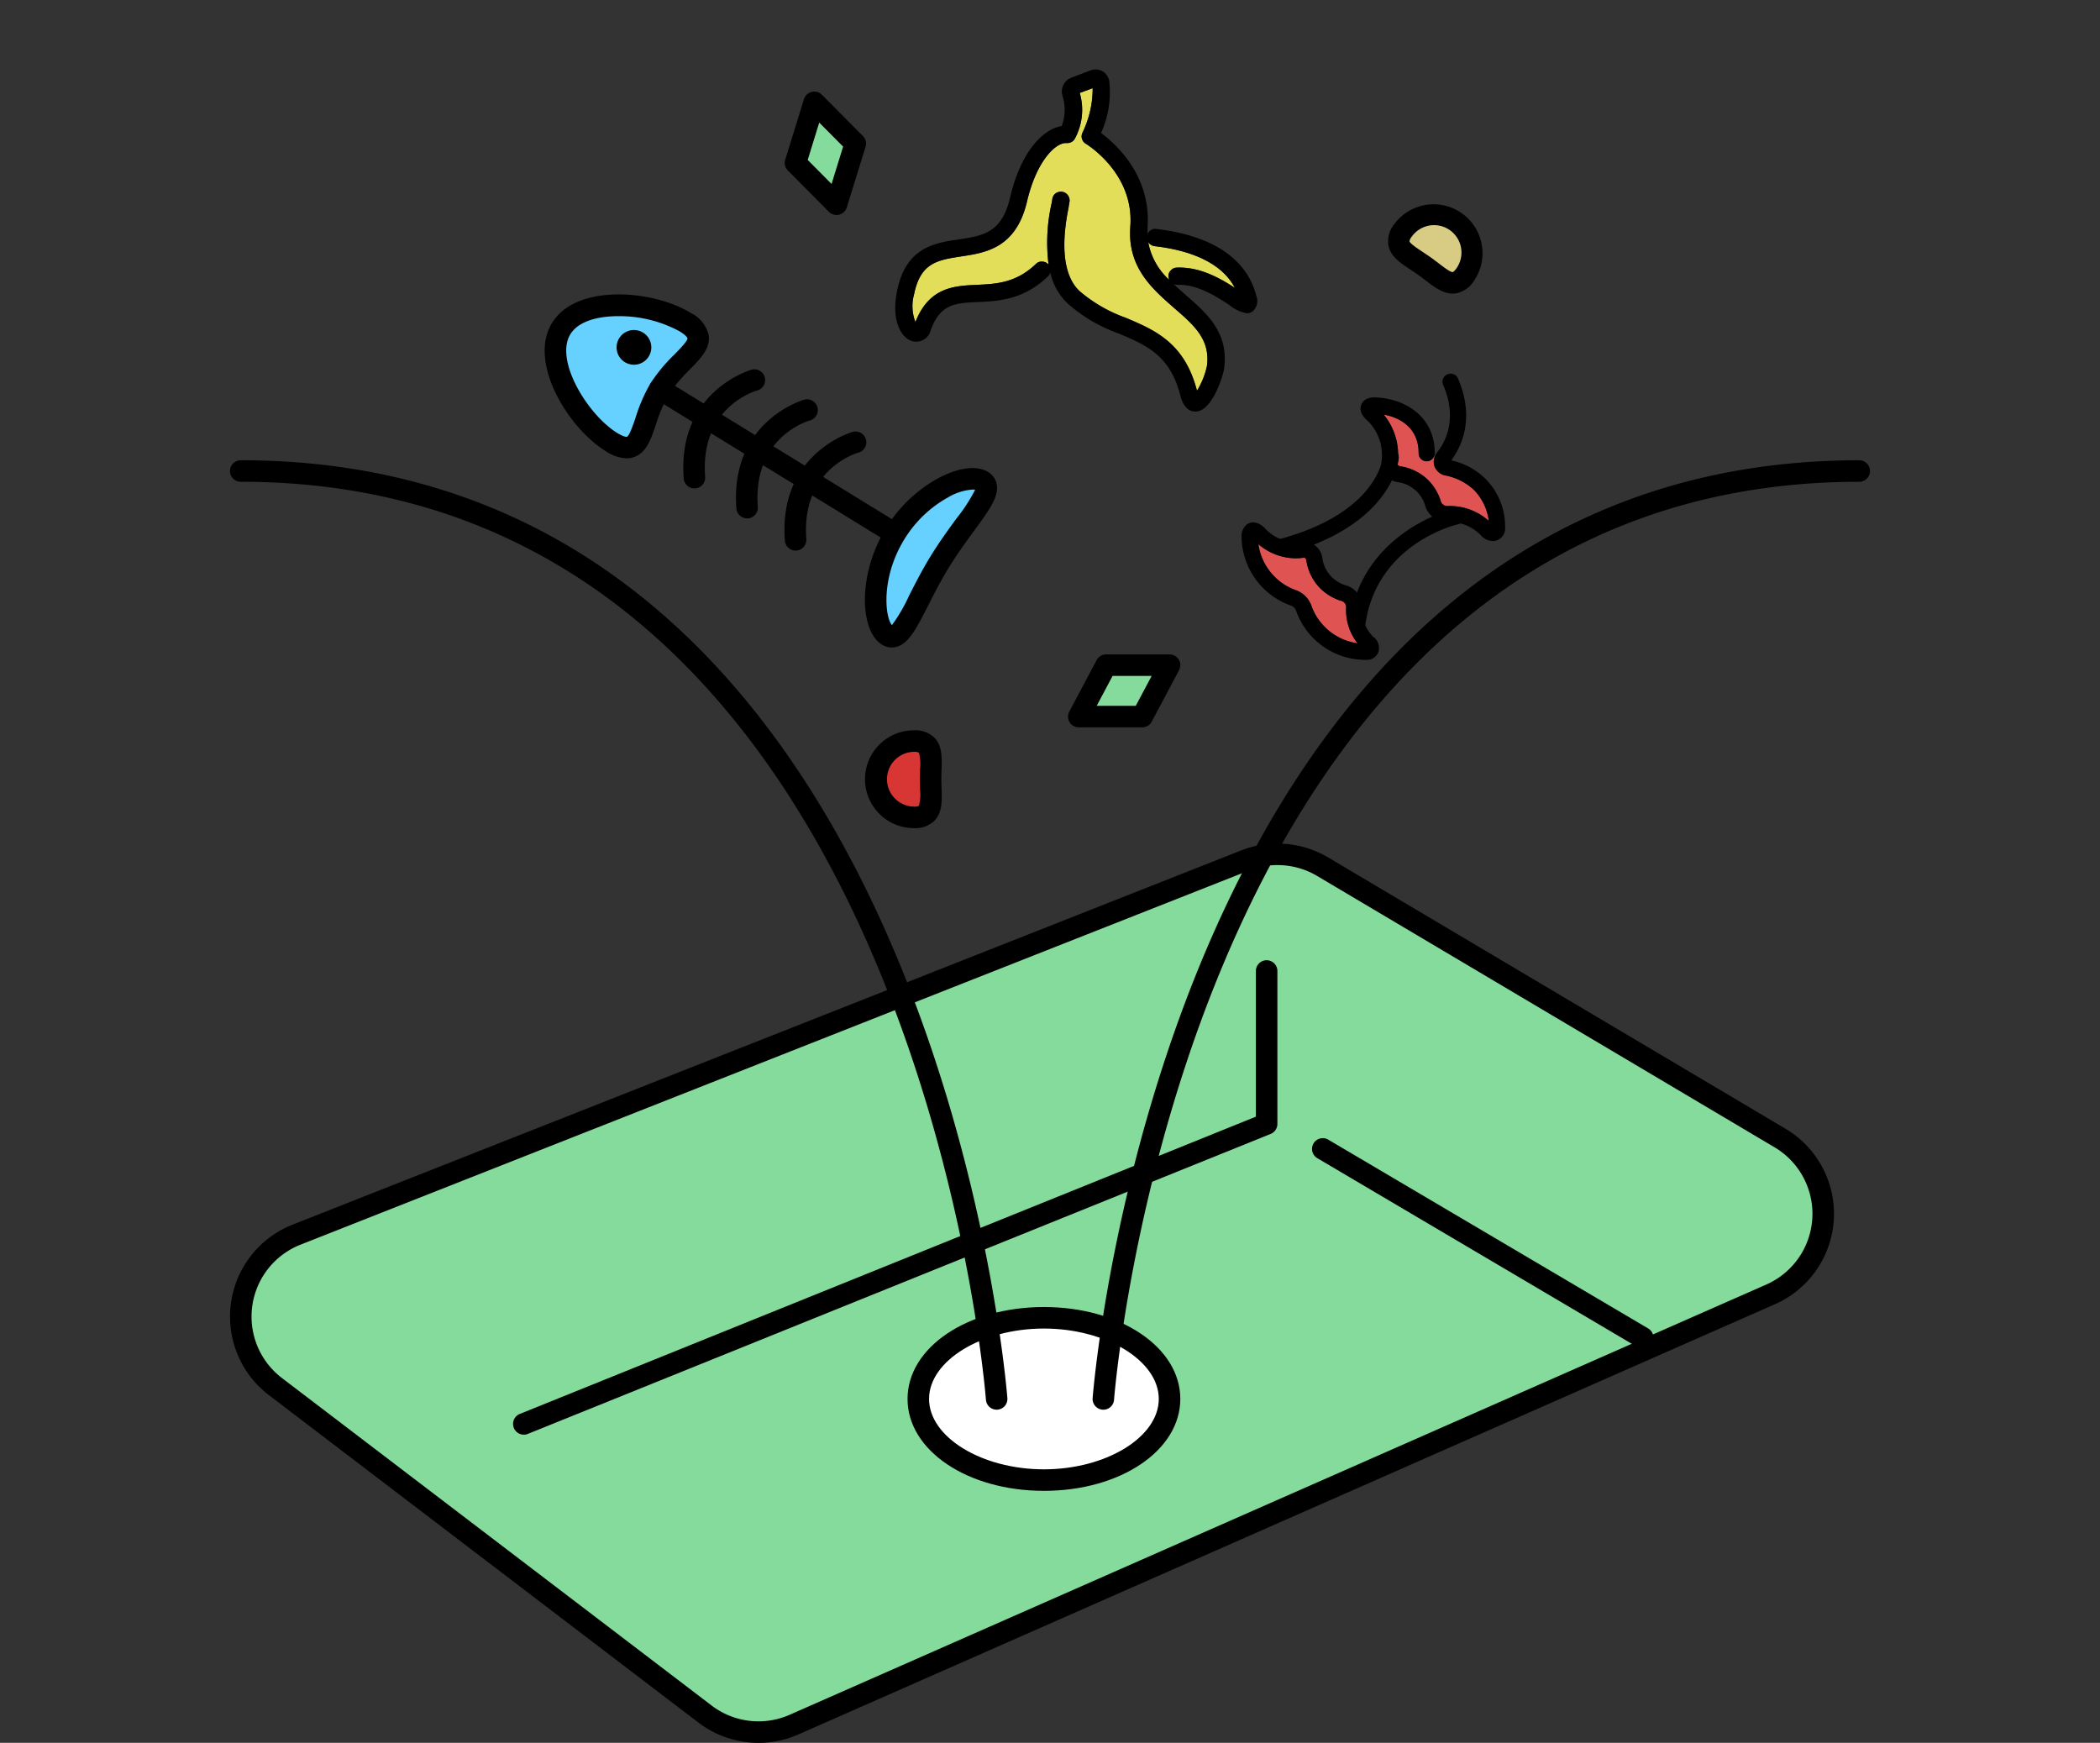 <svg xmlns="http://www.w3.org/2000/svg" xmlns:xlink="http://www.w3.org/1999/xlink" width="294" height="244" viewBox="0 0 294 244"><rect x="0" y="0" width="294" height="244" fill="#333333" stroke="none"/><defs><clipPath id="a"><rect width="229.604" height="235.022" fill="none"/></clipPath><clipPath id="c"><rect width="19.248" height="19.246" fill="none"/></clipPath><clipPath id="e"><rect width="20.241" height="23.435" fill="none"/></clipPath><clipPath id="g"><rect width="50.676" height="47.896" fill="none"/></clipPath><clipPath id="i"><rect width="26.855" height="25.366" fill="none"/></clipPath></defs><g transform="translate(-203 -2900)"><rect width="294" height="244" transform="translate(203 2900)" fill="none"/><g transform="translate(235.198 2908.978)"><g transform="translate(0 0)"><g clip-path="url(#a)"><path d="M214.689,98.338,77.947,158.577A12.322,12.322,0,0,1,65.508,157.1L5.356,111.25A12.326,12.326,0,0,1,8.3,89.983l132.821-52.4a12.327,12.327,0,0,1,10.81.864l64.073,38.008a12.325,12.325,0,0,1-1.319,21.879" transform="translate(1.008 73.893)" fill="#85db9c"/><path d="M73.989,162.127A13.848,13.848,0,0,1,65.6,159.3L5.452,113.448A13.832,13.832,0,0,1,8.76,89.582l132.821-52.4a13.932,13.932,0,0,1,12.132.97l64.073,38.008a13.831,13.831,0,0,1-1.482,24.553l-.605-1.379.605,1.379L79.564,160.956a13.845,13.845,0,0,1-5.575,1.172M146.643,39.24a10.8,10.8,0,0,0-3.958.747L9.865,92.386a10.82,10.82,0,0,0-2.587,18.668L67.429,156.9a10.817,10.817,0,0,0,10.918,1.3L215.09,97.961a10.822,10.822,0,0,0,1.16-19.207L152.176,40.746a10.875,10.875,0,0,0-5.533-1.506" transform="translate(-0.001 72.894)"/><path d="M14.662,108.072a1.506,1.506,0,0,1-.563-2.9L117.156,63.553V43.159a1.506,1.506,0,1,1,3.012,0V64.571a1.506,1.506,0,0,1-.943,1.395l-104,42a1.49,1.49,0,0,1-.563.111" transform="translate(26.469 83.803)"/><path d="M96.59,79.37a1.508,1.508,0,0,1-.765-.208L51.034,52.724a1.506,1.506,0,1,1,1.533-2.593L97.358,76.566a1.507,1.507,0,0,1-.768,2.8" transform="translate(101.192 100.442)"/><path d="M67.171,69.633c0,6.274-7.873,11.361-17.587,11.361s-17.59-5.087-17.59-11.361,7.876-11.361,17.59-11.361,17.587,5.087,17.587,11.361" transform="translate(64.37 117.24)" fill="#fff"/><path d="M50.587,83.506c-10.707,0-19.093-5.653-19.093-12.867s8.385-12.867,19.093-12.867,19.093,5.65,19.093,12.867S61.294,83.506,50.587,83.506m0-22.722c-8.717,0-16.081,4.515-16.081,9.855s7.364,9.855,16.081,9.855,16.081-4.515,16.081-9.855S59.3,60.784,50.587,60.784" transform="translate(63.364 116.234)"/><path d="M41.606,151.333c-.039,0-.075,0-.111,0a1.507,1.507,0,0,1-1.395-1.611c.093-1.313,10.485-131.306,107.325-131.306a1.506,1.506,0,1,1,0,3.012C53.361,21.425,43.2,148.65,43.1,149.936a1.5,1.5,0,0,1-1.5,1.4" transform="translate(80.67 37.045)"/><path d="M107.329,151.333a1.505,1.505,0,0,1-1.5-1.4C105.735,148.65,95.54,21.425,1.507,21.425a1.506,1.506,0,1,1,0-3.012c96.84,0,107.231,129.993,107.325,131.306a1.505,1.505,0,0,1-1.395,1.611c-.036,0-.072,0-.108,0" transform="translate(0.002 37.045)"/><path d="M29.706,22.928c-2.852,4.635-2.09,10.283-6.729,7.433s-9.891-11.262-7.042-15.9S28.661,10.721,33.3,13.57s-.744,4.723-3.59,9.358" transform="translate(30.437 22.555)" fill="#66d0ff"/><path d="M26.078,33.657a5.708,5.708,0,0,1-2.879-.994c-5.3-3.262-10.933-12.445-7.542-17.969s14.132-4.647,19.436-1.389A4.65,4.65,0,0,1,37.6,16.471c.223,1.807-1.123,3.184-2.681,4.777A20.251,20.251,0,0,0,32,24.736a20.338,20.338,0,0,0-1.8,4.187c-.714,2.108-1.331,3.931-3.045,4.548a3.128,3.128,0,0,1-1.078.187M24.928,13.748c-2.931,0-5.605.741-6.7,2.524-2.253,3.669,2.443,11.3,6.551,13.825,1.021.626,1.355.539,1.358.542.352-.126.895-1.729,1.22-2.687a23.043,23.043,0,0,1,2.078-4.792,23.085,23.085,0,0,1,3.337-4.021c.708-.723,1.891-1.931,1.846-2.3,0,0-.084-.343-1.1-.967a17.67,17.67,0,0,0-8.59-2.123" transform="translate(29.429 21.536)"/><path d="M22.472,16.063a2.43,2.43,0,1,1-.8-3.343,2.43,2.43,0,0,1,.8,3.343" transform="translate(36.153 24.863)"/><path d="M53.323,37.5a1.5,1.5,0,0,1-.786-.223L20.185,17.391a1.506,1.506,0,0,1,1.575-2.566L54.112,34.707a1.506,1.506,0,0,1-.789,2.789" transform="translate(39.168 29.375)"/><path d="M22.63,30.855a1.507,1.507,0,0,1-1.5-1.392c-.934-12.265,9.4-15.2,9.5-15.225a1.506,1.506,0,0,1,.789,2.907c-.325.093-8.03,2.358-7.289,12.09a1.507,1.507,0,0,1-1.385,1.617c-.042,0-.078,0-.117,0" transform="translate(42.392 28.543)"/><path d="M25.079,32.249a1.507,1.507,0,0,1-1.5-1.392c-.934-12.265,9.4-15.2,9.5-15.225a1.506,1.506,0,0,1,.789,2.907c-.325.093-8.03,2.358-7.289,12.09A1.507,1.507,0,0,1,25.2,32.246c-.042,0-.078,0-.117,0" transform="translate(47.319 31.348)"/><path d="M27.333,33.745a1.507,1.507,0,0,1-1.5-1.392c-.934-12.265,9.4-15.2,9.5-15.225a1.506,1.506,0,0,1,.789,2.907c-.325.093-8.03,2.358-7.289,12.09a1.507,1.507,0,0,1-1.385,1.617c-.042,0-.078,0-.117,0" transform="translate(51.854 34.358)"/><path d="M39.012,30.835C35.346,36.8,33.774,42.5,31.656,41.2s-2.6-8.262,1.069-14.228,10.093-8.677,12.21-7.376-2.259,5.274-5.925,11.241" transform="translate(60.395 38.779)" fill="#66d0ff"/><path d="M33.274,43.894a2.661,2.661,0,0,1-1.392-.41c-3.084-1.9-3.425-9.792.575-16.3a19.687,19.687,0,0,1,7.253-6.952c2.84-1.539,5.467-1.882,7.03-.922a2.559,2.559,0,0,1,1.22,1.714c.343,1.741-1.06,3.66-3.184,6.56-1.084,1.482-2.313,3.163-3.467,5.039s-2.1,3.729-2.928,5.364c-1.629,3.2-2.708,5.325-4.419,5.807a2.592,2.592,0,0,1-.69.1M44.6,21.78a7.771,7.771,0,0,0-3.455,1.1,16.6,16.6,0,0,0-6.12,5.879c-3.3,5.37-2.711,10.873-1.732,12.006A23.3,23.3,0,0,0,35.7,36.623c.858-1.684,1.828-3.6,3.045-5.575s2.482-3.711,3.6-5.238a23.757,23.757,0,0,0,2.6-4,1.914,1.914,0,0,0-.349-.027M40.027,31.837h0Z" transform="translate(59.379 37.778)"/><path d="M37.689,36.806c0,2.949.62,5.343-2.331,5.343a5.342,5.342,0,0,1,0-10.683c2.952,0,2.331,2.391,2.331,5.34" transform="translate(60.395 63.307)" fill="#d83535"/><path d="M36.364,44.661a6.848,6.848,0,0,1,0-13.7A3.826,3.826,0,0,1,39.232,32c1.111,1.148,1.054,2.8,1,4.542-.015.4-.03.831-.03,1.271s.015.867.03,1.271c.057,1.744.114,3.394-1,4.542a3.824,3.824,0,0,1-2.867,1.033m0-10.683a3.836,3.836,0,0,0,0,7.671,1.271,1.271,0,0,0,.7-.117,6.3,6.3,0,0,0,.151-2.343c-.015-.44-.03-.9-.03-1.373s.015-.934.03-1.373a6.314,6.314,0,0,0-.151-2.346,1.316,1.316,0,0,0-.7-.117" transform="translate(59.389 62.301)"/><path d="M48.336,35.135H39.454l3.825-7.2h8.882Z" transform="translate(79.379 56.206)" fill="#85db9c"/><path d="M49.341,37.648H40.459a1.5,1.5,0,0,1-1.328-2.211l3.825-7.2a1.5,1.5,0,0,1,1.328-.8h8.882a1.5,1.5,0,0,1,1.328,2.211l-3.822,7.2a1.506,1.506,0,0,1-1.331.8m-6.376-3.012h5.47l2.226-4.187h-5.47Z" transform="translate(78.374 55.201)"/><path d="M34.659,7.558l-2.626,8.485L26.286,10.26l2.626-8.485Z" transform="translate(52.886 3.571)" fill="#85db9c"/><path d="M33.037,18.555a1.51,1.51,0,0,1-1.066-.443l-5.747-5.783a1.511,1.511,0,0,1-.37-1.509L28.48,2.335a1.507,1.507,0,0,1,2.506-.614L36.732,7.5A1.5,1.5,0,0,1,37.1,9.01l-2.626,8.485A1.5,1.5,0,0,1,33.4,18.509a1.443,1.443,0,0,1-.358.045M29,10.847l3.343,3.364,1.617-5.229L30.615,5.621Z" transform="translate(51.879 2.565)"/><path d="M57.921,14.227c-2.4-1.708-4.714-2.587-3.006-4.994a5.343,5.343,0,0,1,8.711,6.19c-1.711,2.4-3.3.512-5.7-1.2" transform="translate(109.3 14.054)" fill="#d8cc84"/><path d="M62.879,19.073c-1.37,0-2.557-.9-3.8-1.852-.322-.247-.663-.506-1.021-.762s-.714-.488-1.054-.714c-1.458-.964-2.831-1.87-3.123-3.44a3.83,3.83,0,0,1,.816-2.94A6.848,6.848,0,0,1,65.858,17.3a3.8,3.8,0,0,1-2.506,1.738,3.154,3.154,0,0,1-.473.036M59.8,14c.386.274.753.554,1.105.819.63.482,1.675,1.307,2,1.238.036-.006.22-.108.5-.506a3.835,3.835,0,1,0-6.253-4.443,1.3,1.3,0,0,0-.313.639c.06.313,1.163,1.045,1.825,1.482.364.244.75.5,1.135.771" transform="translate(108.293 13.049)"/></g></g><g transform="translate(0 0)"><g clip-path="url(#a)"><g transform="translate(141.618 64.154)"><g clip-path="url(#c)"><g clip-path="url(#c)"><path d="M50.058,26.858A7.989,7.989,0,0,1,47.8,22.31,8.08,8.08,0,0,0,53.13,24.3a7.406,7.406,0,0,0,.843-.06c.3-.03.482-.09.572.512a7.081,7.081,0,0,0,1.928,3.765A7.244,7.244,0,0,0,59.3,30.231a.907.907,0,0,1,.783.964,7.543,7.543,0,0,0,1.6,5,8.021,8.021,0,0,1-4.578-2.289,7.861,7.861,0,0,1-1.9-3.042,3.622,3.622,0,0,0-2.078-2.078,7.822,7.822,0,0,1-3.072-1.928" transform="translate(-45.449 -19.269)" fill="#e05353"/><path d="M53.946,32.956a10.356,10.356,0,0,1-6.927-9.608,2.1,2.1,0,0,1,.542-1.566,1.458,1.458,0,0,1,1.084-.482,2.4,2.4,0,0,1,1.657.843,6,6,0,0,0,4.4,1.928c.211,0,.422-.03.633-.03a2.612,2.612,0,0,1,3.012,2.379,4.656,4.656,0,0,0,1.3,2.53,4.6,4.6,0,0,0,1.9,1.145,3.18,3.18,0,0,1,2.379,3.223,5.176,5.176,0,0,0,1.536,4.006,1.916,1.916,0,0,1,.693,2.2,1.741,1.741,0,0,1-1.837,1.024,10.236,10.236,0,0,1-7.229-3.012,10.121,10.121,0,0,1-2.44-3.885,1.3,1.3,0,0,0-.693-.693m-4.578-8.614a7.989,7.989,0,0,0,2.259,4.548A7.822,7.822,0,0,0,54.7,30.818,3.622,3.622,0,0,1,56.778,32.9a7.861,7.861,0,0,0,1.9,3.042,8.02,8.02,0,0,0,4.578,2.289,7.543,7.543,0,0,1-1.6-5,.907.907,0,0,0-.783-.964,7.244,7.244,0,0,1-2.831-1.717,7.081,7.081,0,0,1-1.928-3.765c-.09-.6-.271-.542-.572-.512a7.405,7.405,0,0,1-.843.06,8.08,8.08,0,0,1-5.331-1.988" transform="translate(-47.018 -21.301)"/></g></g></g><g transform="translate(158.276 43.34)"><g clip-path="url(#e)"><g clip-path="url(#e)"><path d="M55.587,22.977a8.931,8.931,0,0,0-1.958-6.687c2.53.452,4.909,2.078,4.879,5.391a1.128,1.128,0,0,0,2.169.452l.09.06a1.916,1.916,0,0,0-.03,1.355,2.063,2.063,0,0,0,1.687,1.3,8.272,8.272,0,0,1,3.8,1.958,7.471,7.471,0,0,1,2.108,4.367,8.174,8.174,0,0,0-5.783-2.078h-.03a.949.949,0,0,1-.934-.783,7.244,7.244,0,0,0-1.717-2.831,7.062,7.062,0,0,0-3.8-1.928c-.512-.09-.542-.241-.482-.572" transform="translate(-50.377 -10.565)" fill="#e05353"/><path d="M69.957,29.03a9.4,9.4,0,0,1,2.831,6.807A1.812,1.812,0,0,1,71.7,37.7a1.573,1.573,0,0,1-.633.12,2.372,2.372,0,0,1-1.657-.783,6,6,0,0,0-4.608-1.867,3.213,3.213,0,0,1-3.223-2.379,4.6,4.6,0,0,0-1.145-1.9,4.761,4.761,0,0,0-2.53-1.3A2.634,2.634,0,0,1,55.5,26.59,6.71,6.71,0,0,0,53.451,20.9c-1.084-.964-.964-1.777-.783-2.2.12-.3.542-1.024,1.928-.994,4.156.151,8.373,2.651,8.343,7.831a.962.962,0,0,1-.09.422,1.128,1.128,0,0,1-2.169-.452c.03-3.313-2.349-4.94-4.879-5.391A8.931,8.931,0,0,1,57.758,26.8c-.06.331-.03.482.482.572a7.062,7.062,0,0,1,3.8,1.928,7.244,7.244,0,0,1,1.717,2.831.949.949,0,0,0,.934.783h.03A8.174,8.174,0,0,1,70.5,34.993a7.471,7.471,0,0,0-2.108-4.367,8.272,8.272,0,0,0-3.8-1.958,2.063,2.063,0,0,1-1.687-1.3,1.917,1.917,0,0,1,.03-1.355,2.927,2.927,0,0,1,.452-.753c1.114-1.476,2.741-4.669.723-9.307a1.129,1.129,0,0,1,.6-1.476,1.116,1.116,0,0,1,1.476.572c2.41,5.572.512,9.518-.934,11.476a9.687,9.687,0,0,1,4.7,2.5" transform="translate(-52.549 -14.39)"/></g></g></g><g transform="translate(93.132 0.747)"><g clip-path="url(#g)"><g clip-path="url(#g)"><path d="M43.552,8.842c5.753.663,9.608,2.681,11.265,5.843-1.958-1.265-4.849-2.982-8.162-2.831a1.107,1.107,0,0,0-.813.392,1.072,1.072,0,0,0-.331.873,1.262,1.262,0,0,0,.12.452,9.429,9.429,0,0,1-2.952-5.3c.03.03.03.06.06.09a1.272,1.272,0,0,0,.813.482" transform="translate(-7.264 15.892)" fill="#e2de59"/><path d="M38.5,24.673c3.434-.512,7.711-1.145,9.247-7.711C49.076,11.331,51.7,8.8,53.172,8.8h.12a1.213,1.213,0,0,0,1.145-.6,8.471,8.471,0,0,0,.693-6.415l1.807-.663a14.127,14.127,0,0,1-1.446,6.265,1.2,1.2,0,0,0,.482,1.506c.09.06,6.807,4.1,6.235,11.6-.422,5.693,3.042,8.674,6.084,11.355,2.861,2.47,5.15,4.458,4.638,8.192a10.973,10.973,0,0,1-1.385,3.434c-1.747-6.747-5.934-8.494-9.97-10.211A20.451,20.451,0,0,1,55.1,29.523c-3.193-3.012-1.958-9.548-1.536-11.686.06-.452.12-.723.151-.934a1.341,1.341,0,0,0-.3-.873,1.265,1.265,0,0,0-.813-.422h-.12a1.3,1.3,0,0,0-.783.271,1.268,1.268,0,0,0-.422.843,6.607,6.607,0,0,1-.12.663,24.752,24.752,0,0,0-.392,8.433l-.06-.06a1.14,1.14,0,0,0-.843-.361,1.072,1.072,0,0,0-.873.331c-2.8,2.681-5.6,2.8-8.313,2.922-3.1.151-6.626.3-8.554,5.211a6.22,6.22,0,0,1-.181-3.916c.9-4.4,3.283-4.759,6.566-5.271" transform="translate(-29.293 1.506)" fill="#e2de59"/><path d="M78.473,30.825c-1.657-3.163-5.512-5.181-11.265-5.843A1.272,1.272,0,0,1,66.4,24.5c-.03-.03-.03-.06-.06-.09a9.429,9.429,0,0,0,2.952,5.3,1.262,1.262,0,0,1-.12-.452,1.072,1.072,0,0,1,.331-.873,1.107,1.107,0,0,1,.813-.392c3.313-.151,6.2,1.566,8.162,2.831M63.2,35.012c4.036,1.717,8.223,3.464,9.97,10.211a10.973,10.973,0,0,0,1.385-3.434c.512-3.735-1.777-5.723-4.638-8.192-3.042-2.681-6.506-5.662-6.084-11.355.572-7.5-6.144-11.536-6.235-11.6a1.2,1.2,0,0,1-.482-1.506,14.127,14.127,0,0,0,1.446-6.265l-1.807.663a8.471,8.471,0,0,1-.693,6.415,1.213,1.213,0,0,1-1.145.6H54.8c-1.476,0-4.1,2.53-5.421,8.162-1.536,6.566-5.813,7.2-9.247,7.711-3.283.512-5.662.873-6.566,5.271a6.22,6.22,0,0,0,.181,3.916C35.674,30.7,39.2,30.554,42.3,30.4c2.711-.12,5.512-.241,8.313-2.922a1.072,1.072,0,0,1,.873-.331,1.14,1.14,0,0,1,.843.361l.06.06a24.752,24.752,0,0,1,.392-8.433,6.605,6.605,0,0,0,.12-.663,1.268,1.268,0,0,1,.422-.843,1.3,1.3,0,0,1,.783-.271h.12a1.265,1.265,0,0,1,.813.422,1.341,1.341,0,0,1,.3.873c-.03.211-.09.482-.151.934-.422,2.138-1.657,8.674,1.536,11.686A20.451,20.451,0,0,0,63.2,35.012M81.485,31.97a1.949,1.949,0,0,1-.512,2.138,1.322,1.322,0,0,1-.813.271,5.052,5.052,0,0,1-2.44-1.145C75.913,32.06,73.2,30.283,70.432,30.4h-.06a1.209,1.209,0,0,1-.452-.09c.512.482,1.054.964,1.6,1.446,3.012,2.62,6.114,5.3,5.452,10.331-.12.994-1.626,5.9-3.916,6.054h-.12c-.693,0-1.6-.392-2.078-2.169-1.416-5.693-4.759-7.108-8.584-8.735a21.675,21.675,0,0,1-7.2-4.217,8.487,8.487,0,0,1-2.44-4.337,1.261,1.261,0,0,1-.331.542c-3.464,3.313-7.018,3.464-9.879,3.584-3.1.151-5.181.241-6.536,3.946a2.09,2.09,0,0,1-2.56,1.536c-1.687-.482-2.982-3.072-2.138-7.078,1.235-6.084,5.3-6.687,8.584-7.168,3.4-.512,6.084-.9,7.229-5.873,1.6-6.807,4.849-9.638,7.229-10a6.452,6.452,0,0,0,.12-4.187A2.075,2.075,0,0,1,55.583,1.4L58.263.375A2.065,2.065,0,0,1,59.95.5a2.1,2.1,0,0,1,.934,1.325,13.91,13.91,0,0,1-1.145,7.319c1.958,1.446,7.078,5.934,6.506,13.283v.843a1.334,1.334,0,0,1,.361-.452,1.039,1.039,0,0,1,.873-.241c9.909,1.175,13.1,5.753,14.006,9.4" transform="translate(-30.921 -0.248)"/></g></g></g><g transform="translate(145.969 53.939)"><g clip-path="url(#i)"><g clip-path="url(#i)"><path d="M53.011,37.759a1.131,1.131,0,0,1-.964-1.3c1.867-12.741,14.578-15.752,14.7-15.783a1.1,1.1,0,0,1,1.355.843,1.132,1.132,0,0,1-.843,1.355c-.452.09-11.325,2.741-12.981,13.915a1.086,1.086,0,0,1-1.114.964Z" transform="translate(-41.277 -12.394)"/><path d="M66.13,19.118c-.03.392-.873,9.488-16.265,13.554a.88.88,0,0,1-.271.06,1.137,1.137,0,0,1-.3-2.229C63.028,26.859,63.871,19.269,63.9,18.938a1.1,1.1,0,0,1,1.2-1.024,1.08,1.08,0,0,1,1.024,1.2" transform="translate(-48.463 -17.909)"/></g></g></g></g></g></g></g></svg>
